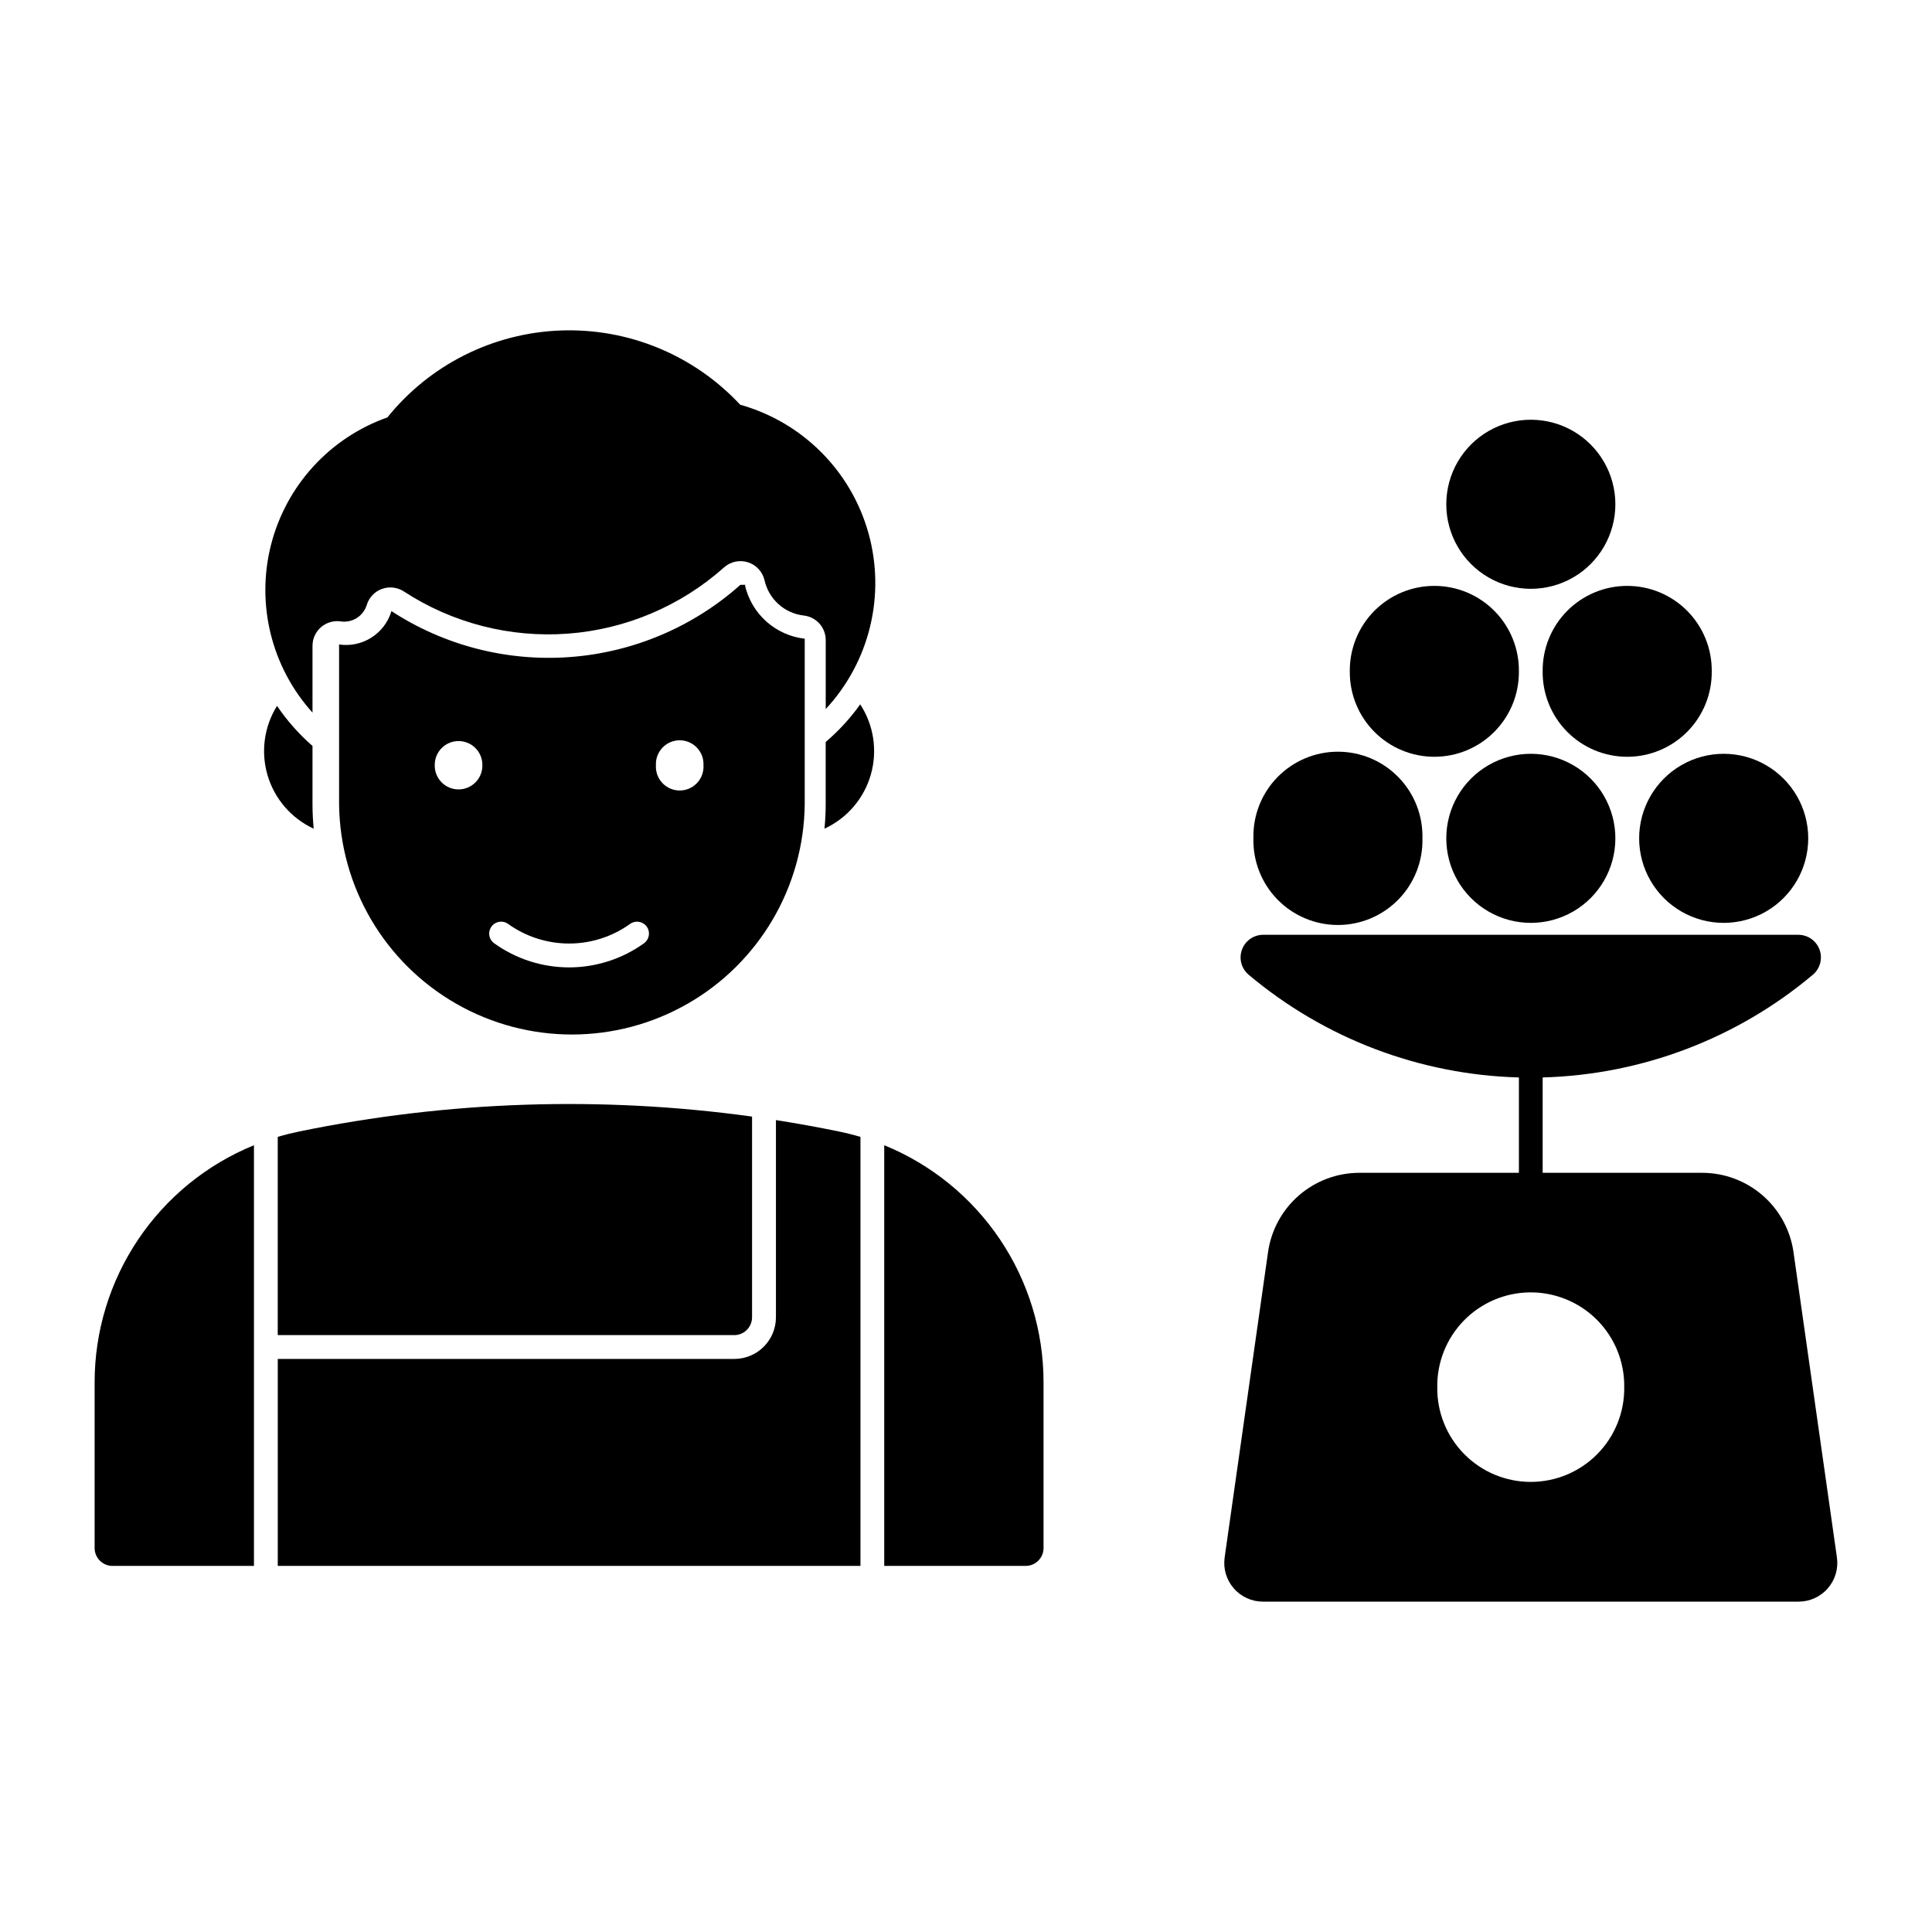 <?xml version="1.0" encoding="UTF-8"?>
<!-- The Best Svg Icon site in the world: iconSvg.co, Visit us! https://iconsvg.co -->
<svg fill="#000000" width="800px" height="800px" version="1.1" viewBox="144 144 512 512" xmlns="http://www.w3.org/2000/svg">
 <g>
  <path d="m340.21 298.99c-12.516 11.152-28.355 17.875-45.07 19.129-16.719 1.258-33.383-3.023-47.426-12.184-0.004 0.027-0.004 0.059 0 0.086-1.809 5.949-7.699 9.68-13.852 8.773-0.004 0.027-0.004 0.059 0 0.086-0.004 0.027-0.004 0.055 0 0.086v42.172c0.242 21.883 12.055 41.996 31.047 52.867 18.988 10.871 42.316 10.871 61.309 0 18.988-10.871 30.801-30.984 31.043-52.867v-43.703c0.008-0.027 0.008-0.055 0-0.082 0.008-0.031 0.008-0.059 0-0.086-3.789-0.434-7.352-2.031-10.191-4.578-2.84-2.543-4.816-5.91-5.656-9.629h0.172-0.004c0.004-0.031 0.004-0.059 0-0.086zm-15.953 41.191 0.004 0.004c1.703 0.035 3.324 0.762 4.484 2.008 1.164 1.25 1.77 2.918 1.684 4.621 0.102 1.734-0.52 3.434-1.711 4.695-1.191 1.266-2.852 1.98-4.59 1.98-1.738 0-3.398-0.715-4.59-1.98-1.191-1.262-1.812-2.961-1.711-4.695-0.09-1.75 0.555-3.457 1.773-4.715 1.219-1.258 2.906-1.953 4.66-1.914zm-58.805 0.203v0.004c1.707-0.02 3.348 0.652 4.551 1.863 1.203 1.215 1.863 2.859 1.832 4.566 0.02 1.688-0.637 3.312-1.824 4.512s-2.805 1.871-4.488 1.871c-1.688 0-3.305-0.672-4.492-1.871-1.184-1.199-1.84-2.824-1.82-4.512-0.031-1.684 0.609-3.309 1.781-4.516 1.172-1.207 2.777-1.898 4.461-1.914zm11.434 47.855v0.004c0.637 0.02 1.25 0.227 1.762 0.598 4.715 3.383 10.367 5.203 16.172 5.203 5.801 0 11.457-1.82 16.168-5.203 1.418-1.02 3.391-0.695 4.41 0.723 1.016 1.418 0.691 3.394-0.727 4.41-5.785 4.156-12.73 6.394-19.855 6.394-7.129 0-14.074-2.238-19.859-6.394-1.078-0.777-1.559-2.144-1.195-3.426 0.359-1.277 1.484-2.195 2.812-2.289 0.113-0.008 0.227-0.008 0.34 0z"/>
  <path d="m478.78 391.73c-2.523-0.004-4.781 1.566-5.648 3.938-0.863 2.367-0.156 5.027 1.777 6.648 20.105 16.918 45.352 26.512 71.617 27.219v25.273h-42.277 0.004c-5.887 0-11.578 2.125-16.023 5.984-4.445 3.859-7.352 9.191-8.184 15.02l-11.504 80.941h0.004c-0.422 2.941 0.457 5.922 2.406 8.164 1.945 2.246 4.769 3.535 7.742 3.535h141.96c2.973 0 5.797-1.289 7.742-3.535 1.949-2.242 2.828-5.223 2.41-8.164l-11.512-80.941c-0.832-5.828-3.738-11.164-8.188-15.023-4.445-3.856-10.137-5.981-16.027-5.981h-42.258v-25.273c26.258-0.711 51.5-10.305 71.602-27.219 1.93-1.621 2.641-4.273 1.777-6.641-0.863-2.367-3.113-3.945-5.633-3.945zm70.523 94.766h-0.004c6.695-0.098 13.145 2.516 17.883 7.25 4.734 4.734 7.352 11.18 7.258 17.875 0.086 6.629-2.484 13.012-7.141 17.727-4.656 4.719-11.008 7.371-17.633 7.371-6.629 0-12.977-2.652-17.633-7.371-4.656-4.715-7.227-11.098-7.144-17.727-0.09-6.566 2.43-12.902 7.004-17.613 4.578-4.711 10.84-7.414 17.406-7.512z"/>
  <path d="m572.09 277.64c0-8.008-4.269-15.402-11.199-19.406-6.934-4-15.473-4-22.406 0-6.934 4.004-11.203 11.398-11.203 19.406 0 8.004 4.269 15.398 11.203 19.402 6.934 4 15.473 4 22.406 0 6.93-4.004 11.199-11.398 11.199-19.402z"/>
  <path d="m597.63 321.91c0.062-5.984-2.269-11.746-6.477-16s-9.945-6.644-15.926-6.644c-5.984 0-11.719 2.391-15.93 6.644-4.207 4.254-6.539 10.016-6.477 16-0.062 5.981 2.269 11.742 6.477 15.996 4.211 4.254 9.945 6.648 15.93 6.648 5.981 0 11.719-2.394 15.926-6.648s6.539-10.016 6.477-15.996z"/>
  <path d="m623.2 366.17c0-8.004-4.269-15.402-11.203-19.402-6.93-4.004-15.473-4.004-22.402 0-6.934 4-11.203 11.398-11.203 19.402s4.269 15.398 11.203 19.402c6.93 4 15.473 4 22.402 0 6.934-4.004 11.203-11.398 11.203-19.402z"/>
  <path d="m546.52 321.91c0.066-5.984-2.266-11.746-6.477-16-4.207-4.254-9.941-6.644-15.926-6.644-5.984 0-11.719 2.391-15.926 6.644-4.211 4.254-6.543 10.016-6.477 16-0.066 5.981 2.266 11.742 6.477 15.996 4.207 4.254 9.941 6.648 15.926 6.648 5.984 0 11.719-2.394 15.926-6.648 4.211-4.254 6.543-10.016 6.477-15.996z"/>
  <path d="m572.09 366.17c0-8.004-4.269-15.402-11.199-19.402-6.934-4.004-15.473-4.004-22.406 0-6.934 4-11.203 11.398-11.203 19.402s4.269 15.398 11.203 19.402c6.934 4 15.473 4 22.406 0 6.93-4.004 11.199-11.398 11.199-19.402z"/>
  <path d="m520.96 366.17c0.148-6.039-2.144-11.879-6.359-16.199-4.215-4.324-9.996-6.762-16.035-6.762s-11.82 2.438-16.039 6.762c-4.215 4.32-6.508 10.16-6.356 16.199-0.152 6.035 2.141 11.875 6.356 16.199 4.219 4.324 10 6.762 16.039 6.762s11.82-2.438 16.035-6.762c4.215-4.324 6.508-10.164 6.359-16.199z"/>
  <path d="m371.98 330.64c-2.633 3.695-5.711 7.047-9.164 9.992v16.688c-0.008 2.098-0.117 4.195-0.32 6.285 5.981-2.758 10.465-7.984 12.281-14.316s0.785-13.137-2.824-18.648z"/>
  <path d="m217.4 331.04c2.664 3.941 5.828 7.519 9.414 10.645v15.641c0.012 2.098 0.117 4.195 0.32 6.285-5.906-2.727-10.352-7.859-12.211-14.094-1.855-6.231-0.945-12.965 2.508-18.477z"/>
  <path d="m340.16 251.26c-12.23-13.141-29.57-20.324-47.516-19.68-17.941 0.645-34.723 9.051-45.98 23.039-15.289 5.402-26.863 18.09-30.852 33.805-3.988 15.719 0.141 32.387 11.004 44.426v-17.703c0-1.898 0.828-3.707 2.266-4.949 1.438-1.238 3.348-1.793 5.227-1.516 3.059 0.445 5.984-1.41 6.887-4.367 0.598-1.969 2.086-3.543 4.019-4.246 1.934-0.699 4.086-0.453 5.809 0.672 12.883 8.402 28.172 12.332 43.508 11.18 15.34-1.152 29.867-7.324 41.352-17.555 1.727-1.543 4.141-2.055 6.344-1.348 2.207 0.703 3.871 2.523 4.383 4.781 1.133 5.008 5.312 8.75 10.414 9.328 3.305 0.375 5.801 3.168 5.801 6.496v18.289-0.004c11.652-12.523 15.934-30.215 11.309-46.684-4.629-16.469-17.5-29.34-33.973-33.965z"/>
  <path d="m223.24 443.87c-1.898 0.391-3.777 0.859-5.637 1.41v52.539h120.96v0.004c1.254 0 2.461-0.496 3.352-1.387 0.887-0.887 1.387-2.09 1.387-3.348v-53.184c-39.957-5.512-80.559-4.172-120.07 3.965z"/>
  <path d="m211.3 558.98v-111.48c-12.484 5.09-23.164 13.785-30.684 24.973-7.519 11.188-11.539 24.359-11.539 37.84v43.941c0 1.254 0.5 2.461 1.391 3.348 0.891 0.887 2.094 1.387 3.352 1.383z"/>
  <path d="m415.81 558.98c1.254 0.004 2.461-0.496 3.348-1.383 0.891-0.887 1.391-2.094 1.391-3.348v-43.941c0-13.48-4.016-26.652-11.535-37.84s-18.203-19.883-30.684-24.973v111.48z"/>
  <path d="m366.39 443.87c-5.562-1.145-11.148-2.156-16.758-3.035v52.254c0 2.934-1.168 5.746-3.242 7.816s-4.891 3.231-7.82 3.227h-120.96v54.852h154.42v-113.7 0.004c-1.859-0.551-3.738-1.023-5.637-1.414z"/>
 </g>
</svg>